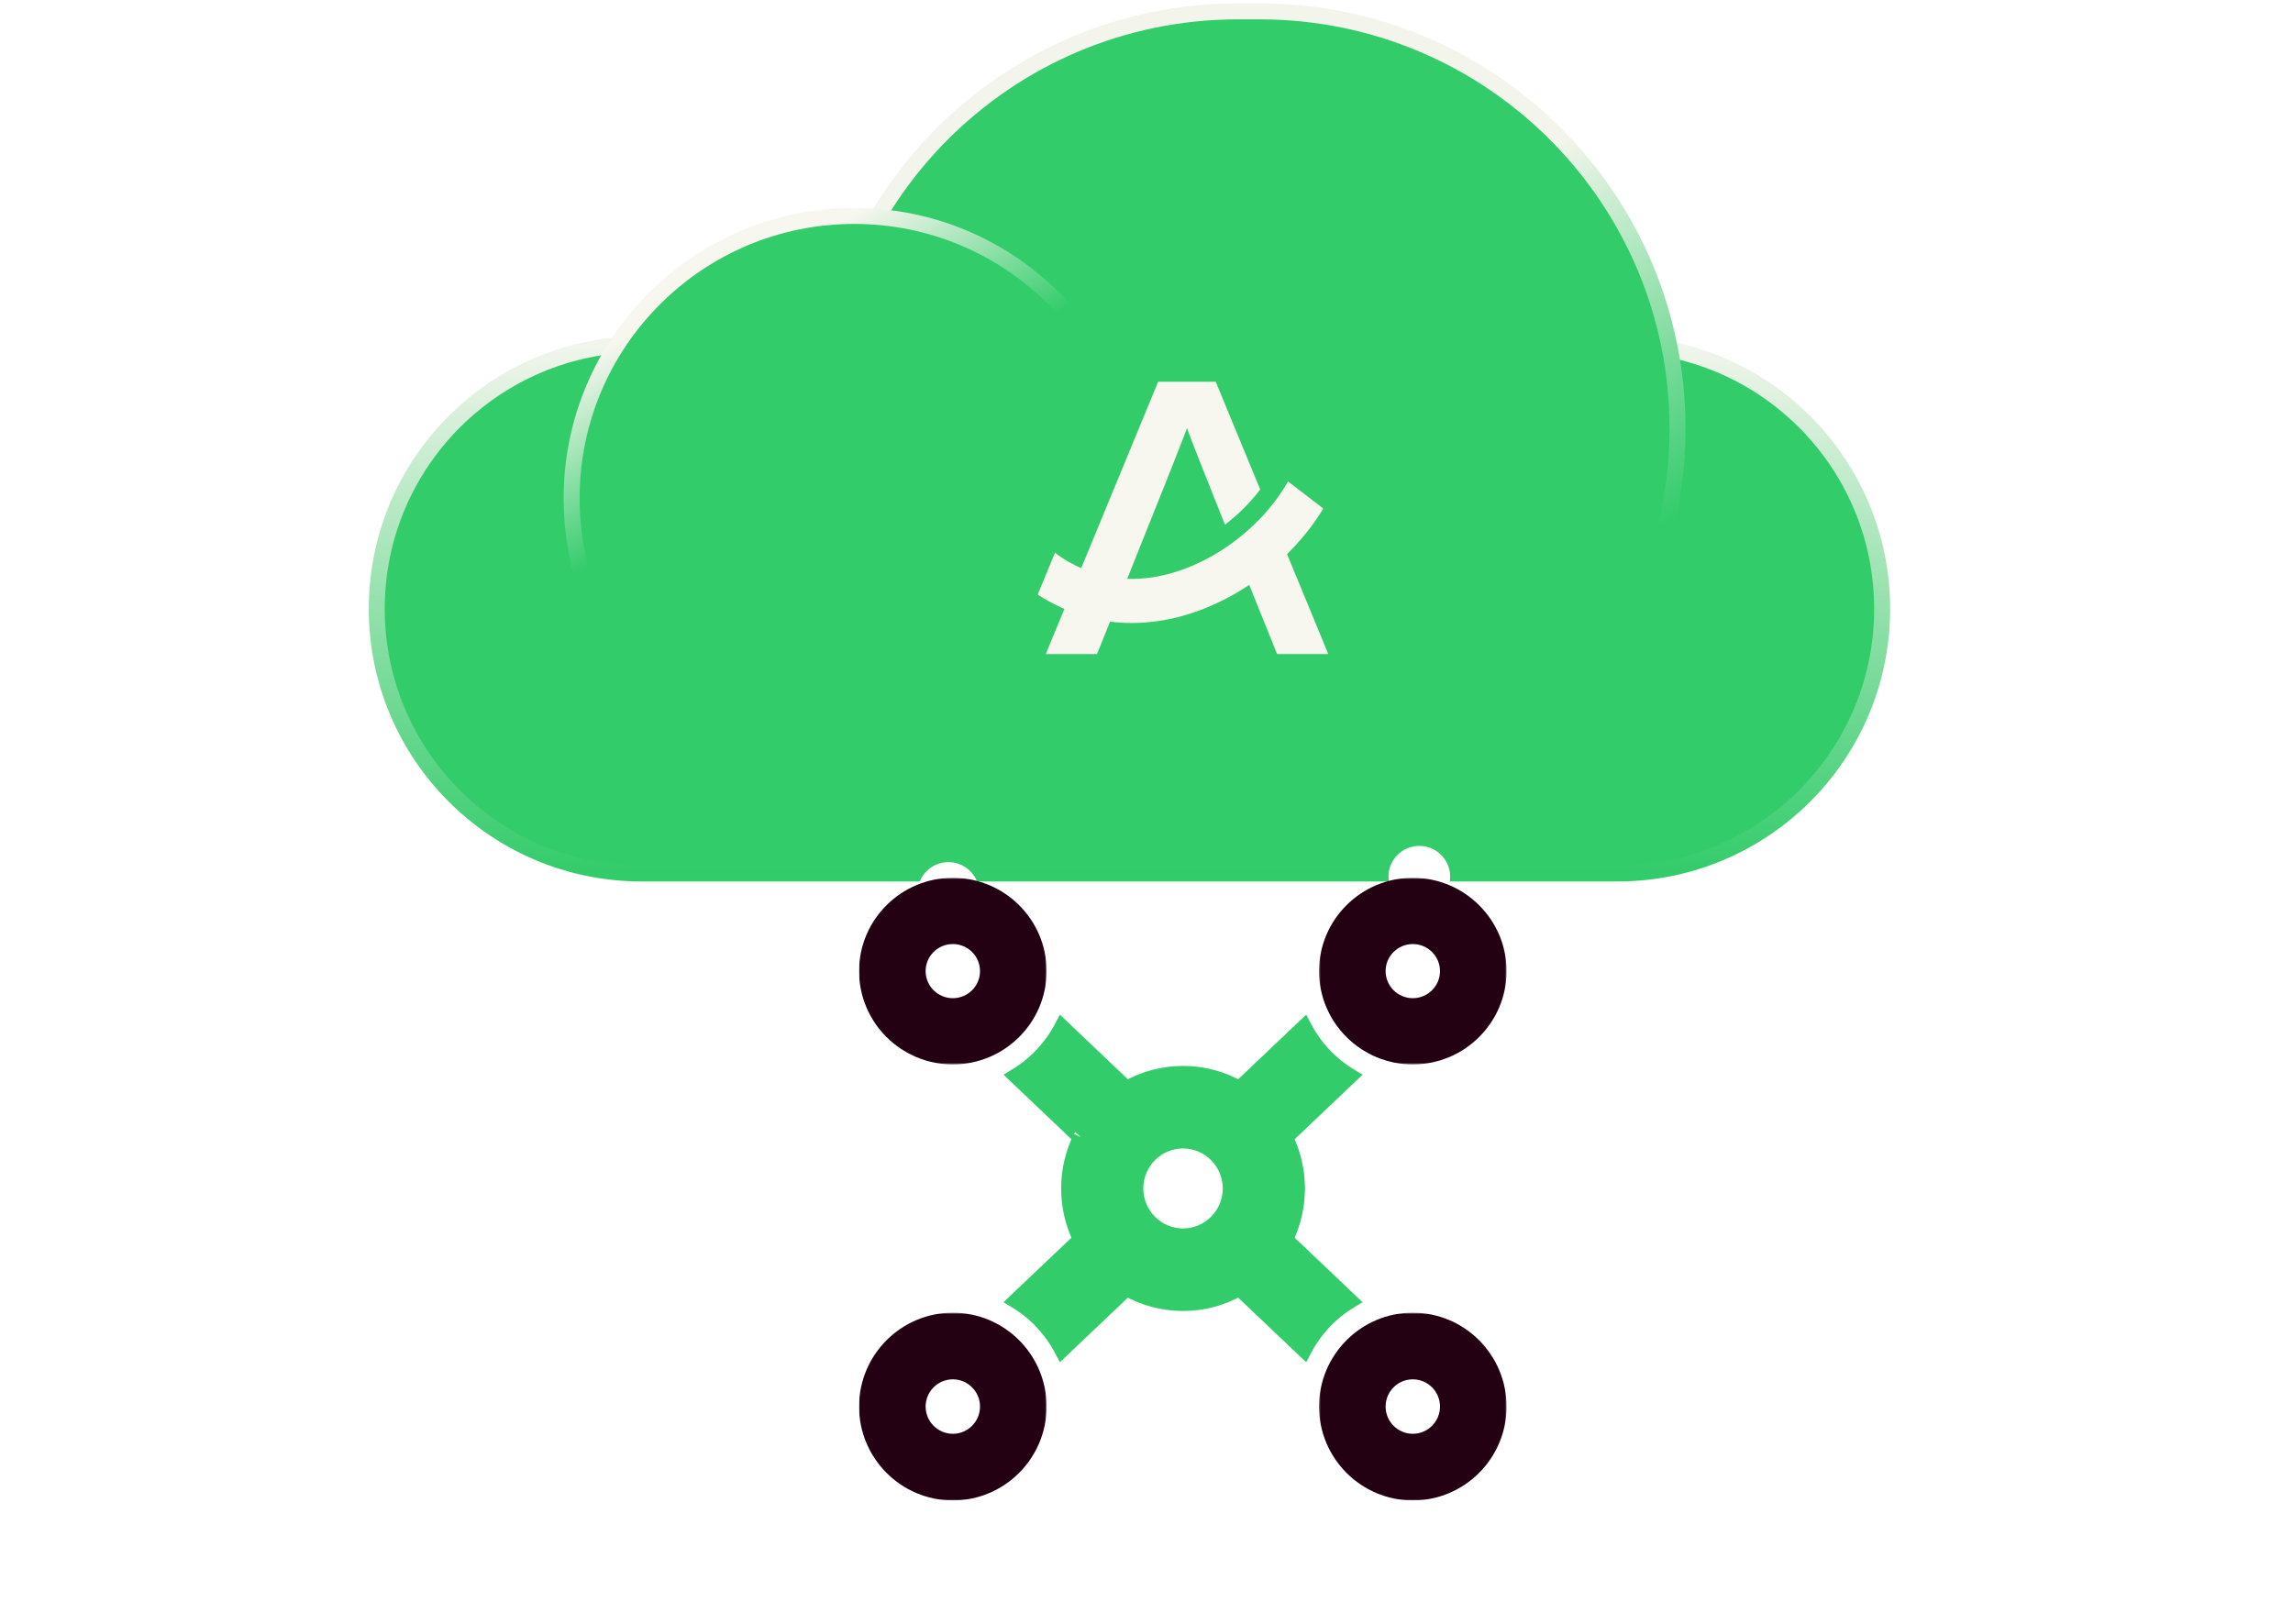 <?xml version="1.0" encoding="utf-8"?>
<svg xmlns="http://www.w3.org/2000/svg" xmlns:xlink="http://www.w3.org/1999/xlink" width="1412px" height="1000px" viewBox="0 0 1412 1000" version="1.1">
    <title>Artboard</title>
    <defs>
        <linearGradient x1="50%" y1="0%" x2="50%" y2="100%" id="linearGradient-1">
            <stop stop-color="#F2F5EC" offset="0%"/>
            <stop stop-color="#33CC6B" offset="100%"/>
        </linearGradient>
        <linearGradient x1="91.253%" y1="65.395%" x2="68.606%" y2="25.094%" id="linearGradient-2">
            <stop stop-color="#33CC6B" offset="0%"/>
            <stop stop-color="#F3F5EC" offset="100%"/>
        </linearGradient>
        <linearGradient x1="50%" y1="0%" x2="65.323%" y2="28.299%" id="linearGradient-3">
            <stop stop-color="#F7F6EF" offset="0%"/>
            <stop stop-color="#33CC6B" offset="100%"/>
            <stop stop-color="#33CC6B" offset="100%"/>
        </linearGradient>
        <filter x="-43.4%" y="-44.9%" width="186.7%" height="189.9%" filterUnits="objectBoundingBox" id="filter-4">
            <feOffset dx="0" dy="50" in="SourceAlpha" result="shadowOffsetOuter1"/>
            <feGaussianBlur stdDeviation="20" in="shadowOffsetOuter1" result="shadowBlurOuter1"/>
            <feColorMatrix values="0 0 0 0 0   0 0 0 0 0   0 0 0 0 0  0 0 0 0.209 0" type="matrix" in="shadowBlurOuter1" result="shadowMatrixOuter1"/>
            <feMerge>
                <feMergeNode in="shadowMatrixOuter1"/>
                <feMergeNode in="SourceGraphic"/>
            </feMerge>
        </filter>
        <polygon id="path-5" points="0.001 0.664 115.481 0.664 115.481 115.607 0.001 115.607"/>
        <polygon id="path-7" points="0.246 0.521 115.726 0.521 115.726 116.146 0.246 116.146"/>
        <polygon id="path-9" points="0.246 0.664 115.726 0.664 115.726 115.607 0.246 115.607"/>
        <polygon id="path-11" points="0.001 0.521 115.481 0.521 115.481 116.146 0.001 116.146"/>
        <polygon id="path-13" points="0 0 179 0 179 168 0 168"/>
    </defs>
    <g id="Artboard" stroke="none" stroke-width="1" fill="none" fill-rule="evenodd">
        <g id="Group-15" transform="translate(232, 7)">
            <path d="M163.119,205 L763.88,205 C853.969,205 927,277.977 927,367.999 C927,458.023 853.969,531 763.88,531 L163.119,531 C73.031,531 0,458.023 0,367.999 C0,277.977 73.031,205 163.119,205" id="Fill-1" fill="#33CC6B"/>
            <path d="M163.119,205 L763.88,205 C853.969,205 927,277.977 927,367.999 C927,458.023 853.969,531 763.88,531 L163.119,531 C73.031,531 0,458.023 0,367.999 C0,277.977 73.031,205 163.119,205 Z" id="Stroke-3" stroke="url(#linearGradient-1)" stroke-width="9.842"/>
            <path d="M543.721,0 C685.812,0 801,115.063 801,257 C801,398.937 685.812,514 543.721,514 L530.279,514 C388.188,514 273,398.937 273,257 C273,115.063 388.188,0 530.279,0 L543.721,0 Z" id="Fill-5" fill="#33CC6B"/>
            <path d="M530.279,0 L543.721,0 C685.812,0 801,115.063 801,257 L801,257 C801,398.937 685.812,514 543.721,514 L530.279,514 C388.188,514 273,398.937 273,257 L273,257 C273,115.063 388.188,0 530.279,0 Z" id="Stroke-7" stroke="url(#linearGradient-2)" stroke-width="9.842"/>
            <path d="M294,126 L294,126 C390.098,126 468,203.868 468,299.923 L468,300.077 C468,396.132 390.098,474 294,474 C197.902,474 120,396.132 120,300.077 L120,299.923 C120,203.868 197.902,126 294,126" id="Fill-9" fill="#33CC6B"/>
            <rect id="Rectangle" fill="#33CC6B" x="205" y="352" width="326" height="151" rx="19"/>
            <path d="M294,126 L294,126 C390.098,126 468,203.868 468,299.923 L468,300.077 C468,396.132 390.098,474 294,474 C197.902,474 120,396.132 120,300.077 L120,299.923 C120,203.868 197.902,126 294,126 Z" id="Stroke-11" stroke="url(#linearGradient-3)" stroke-width="9.842"/>
            <path d="M393,294.502 C391.985,294.502 391.311,294.499 391,294.498" id="Fill-13" fill="#FFFFFF"/>
        </g>
        <circle id="Oval" fill="#FFFFFF" cx="584" cy="550" r="19"/>
        <circle id="Oval" fill="#FFFFFF" cx="874" cy="540" r="19"/>
        <g id="Group-17" filter="url(#filter-4)" transform="translate(529, 490)">
            <g id="Group-3">
                <mask id="mask-6" fill="white">
                    <use xlink:href="#path-5"/>
                </mask>
                <g id="Clip-2"/>
                <path d="M57.739,41.463 C48.503,41.463 40.991,48.941 40.991,58.135 C40.991,67.328 48.503,74.808 57.739,74.808 C66.976,74.808 74.489,67.328 74.489,58.135 C74.489,48.941 66.976,41.463 57.739,41.463 M57.739,115.607 C25.902,115.607 0.001,89.826 0.001,58.135 C0.001,26.445 25.902,0.663 57.739,0.663 C89.578,0.663 115.481,26.445 115.481,58.135 C115.481,89.826 89.578,115.607 57.739,115.607" id="Fill-1" fill="#230113" mask="url(#mask-6)"/>
            </g>
            <g id="Group-6" transform="translate(283, 268)">
                <mask id="mask-8" fill="white">
                    <use xlink:href="#path-7"/>
                </mask>
                <g id="Clip-5"/>
                <path d="M57.985,41.562 C48.748,41.562 41.236,49.085 41.236,58.333 C41.236,67.58 48.748,75.105 57.985,75.105 C67.222,75.105 74.735,67.58 74.735,58.333 C74.735,49.085 67.222,41.562 57.985,41.562 M57.985,116.146 C26.148,116.146 0.246,90.212 0.246,58.333 C0.246,26.455 26.148,0.521 57.985,0.521 C89.823,0.521 115.726,26.455 115.726,58.333 C115.726,90.212 89.823,116.146 57.985,116.146" id="Fill-4" fill="#230113" mask="url(#mask-8)"/>
            </g>
            <g id="Group-9" transform="translate(283, 0)">
                <mask id="mask-10" fill="white">
                    <use xlink:href="#path-9"/>
                </mask>
                <g id="Clip-8"/>
                <path d="M57.985,41.463 C48.748,41.463 41.236,48.941 41.236,58.135 C41.236,67.328 48.748,74.808 57.985,74.808 C67.222,74.808 74.735,67.328 74.735,58.135 C74.735,48.941 67.222,41.463 57.985,41.463 M57.985,115.607 C26.148,115.607 0.246,89.826 0.246,58.135 C0.246,26.445 26.148,0.663 57.985,0.663 C89.823,0.663 115.726,26.445 115.726,58.135 C115.726,89.826 89.823,115.607 57.985,115.607" id="Fill-7" fill="#230113" mask="url(#mask-10)"/>
            </g>
            <g id="Group-12" transform="translate(0, 268)">
                <mask id="mask-12" fill="white">
                    <use xlink:href="#path-11"/>
                </mask>
                <g id="Clip-11"/>
                <path d="M57.739,41.562 C48.503,41.562 40.991,49.085 40.991,58.333 C40.991,67.58 48.503,75.105 57.739,75.105 C66.976,75.105 74.489,67.58 74.489,58.333 C74.489,49.085 66.976,41.562 57.739,41.562 M57.739,116.146 C25.902,116.146 0.001,90.212 0.001,58.333 C0.001,26.455 25.902,0.521 57.739,0.521 C89.578,0.521 115.481,26.455 115.481,58.333 C115.481,90.212 89.578,116.146 57.739,116.146" id="Fill-10" fill="#230113" mask="url(#mask-12)"/>
            </g>
            <path d="M199.499,221.554 C183.297,221.554 170.114,208.297 170.114,191.999 C170.114,175.702 183.297,162.443 199.499,162.443 C215.703,162.443 228.886,175.702 228.886,191.999 C228.886,208.297 215.703,221.554 199.499,221.554 M269.648,191.999 C269.648,180.705 266.981,170.029 262.269,160.555 L302,122.803 C290.2,115.614 280.497,105.293 274.01,93 L234.268,130.761 C224.012,124.847 212.147,121.446 199.499,121.446 C186.851,121.446 174.984,124.848 164.726,130.763 C164.727,130.763 164.73,130.761 164.73,130.761 L124.99,93 C118.503,105.291 108.8,115.614 97,122.803 L136.729,160.555 C136.731,160.553 136.732,160.552 136.734,160.549 C132.019,170.025 129.352,180.702 129.352,191.999 C129.352,203.295 132.019,213.972 136.734,223.448 C136.732,223.447 136.731,223.445 136.729,223.444 L97,261.195 C108.798,268.384 118.503,278.706 124.99,291 L164.73,253.237 C164.73,253.236 164.727,253.236 164.726,253.235 C174.984,259.15 186.851,262.553 199.499,262.553 C212.148,262.553 224.014,259.15 234.273,253.235 C234.271,253.236 234.27,253.236 234.268,253.237 L274.01,291 C280.497,278.707 290.2,268.384 302,261.195 L262.269,223.444 C266.981,213.968 269.648,203.294 269.648,191.999" id="Fill-13" fill="#33CC6B"/>
            <path d="M199.499,221.554 C183.297,221.554 170.114,208.297 170.114,191.999 C170.114,175.702 183.297,162.443 199.499,162.443 C215.703,162.443 228.886,175.702 228.886,191.999 C228.886,208.297 215.703,221.554 199.499,221.554 Z M269.648,191.999 C269.648,180.705 266.981,170.029 262.269,160.555 L302,122.803 C290.2,115.614 280.497,105.293 274.01,93 L234.268,130.761 C224.012,124.847 212.147,121.446 199.499,121.446 C186.851,121.446 174.984,124.848 164.726,130.763 L124.99,93 C118.503,105.291 108.8,115.614 97,122.803 L136.729,160.555 C136.731,160.553 136.732,160.552 136.734,160.549 C132.019,170.025 129.352,180.702 129.352,191.999 C129.352,203.295 132.019,213.972 136.734,223.448 L97,261.195 C108.798,268.384 118.503,278.706 124.99,291 L164.73,253.237 C174.984,259.15 186.851,262.553 199.499,262.553 C212.148,262.553 224.014,259.15 234.273,253.235 L274.01,291 C280.497,278.707 290.2,268.384 302,261.195 L262.269,223.444 C266.981,213.968 269.648,203.294 269.648,191.999 Z" id="Stroke-15" stroke="#33CC6B" stroke-width="9.842"/>
        </g>
        <g id="Group-3" transform="translate(639, 235)">
            <mask id="mask-14" fill="white">
                <use xlink:href="#path-13"/>
            </mask>
            <g id="Clip-2"/>
            <path d="M175.869,78.211 L154.116,61.504 C153.753,62.128 153.391,62.786 153.028,63.411 C142.646,81.139 125.54,97.419 106.128,108.141 C93.735,114.982 75.607,122.185 55.107,121.527 C70.664,82.816 90.472,33.284 91.889,28.713 L91.889,28.613 C92.911,31.936 103.589,58.872 115.323,88.21 C123.595,81.862 131.012,74.429 137.01,66.47 L109.588,0 L74.223,0 L26.795,114.916 C21.423,112.581 15.622,109.424 10.645,105.411 L0,131.23 C5.405,134.781 11.041,137.709 16.446,140.044 L4.911,168 L36.453,168 C36.453,168 39.682,160.041 44.56,147.904 C48.944,148.463 53.393,148.727 57.843,148.727 C78.244,148.727 99.173,143.036 119.377,131.887 C123.068,129.848 126.727,127.612 130.253,125.244 C139.845,149.121 147.458,167.967 147.458,167.967 L179,167.967 L153.555,106.299 C162.256,97.682 169.903,88.144 175.869,78.211" id="Fill-1" fill="#F7F6EF" mask="url(#mask-14)"/>
        </g>
    </g>
</svg>